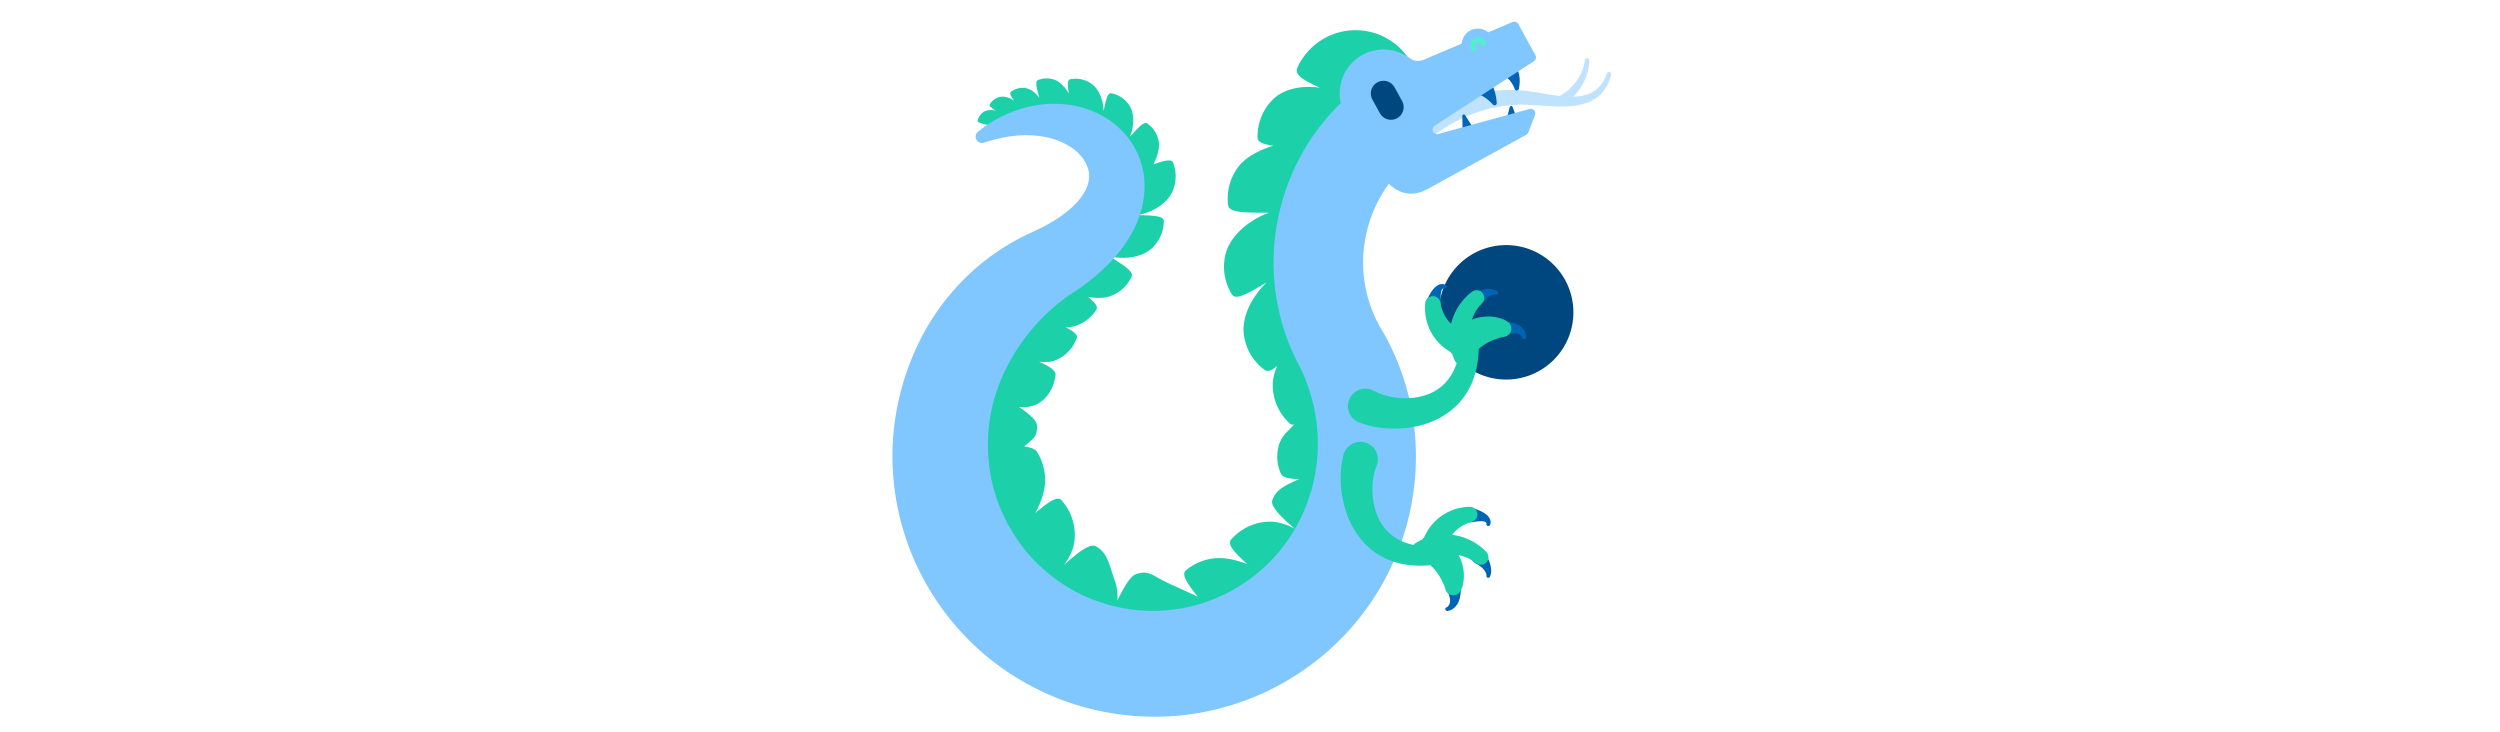 <svg id="th_fir_u1F409-dragonside" width="100%" height="100%" xmlns="http://www.w3.org/2000/svg" version="1.1" xmlns:xlink="http://www.w3.org/1999/xlink" xmlns:svgjs="http://svgjs.com/svgjs" preserveAspectRatio="xMidYMid meet" viewBox="0 0 512 512" style="height:150px" data-uid="fir_u1F409-dragonside" data-keyword="u1F409-dragonside" data-complex="true" data-coll="fir" data-c="{&quot;c4f0f2&quot;:[&quot;fir_u1F409-dragonside_l_0&quot;],&quot;ff473e&quot;:[&quot;fir_u1F409-dragonside_l_1&quot;],&quot;ccc9c4&quot;:[&quot;fir_u1F409-dragonside_l_2&quot;],&quot;007f67&quot;:[&quot;fir_u1F409-dragonside_l_3&quot;,&quot;fir_u1F409-dragonside_l_5&quot;],&quot;009e83&quot;:[&quot;fir_u1F409-dragonside_l_4&quot;],&quot;ffd469&quot;:[&quot;fir_u1F409-dragonside_l_6&quot;],&quot;2b3b47&quot;:[&quot;fir_u1F409-dragonside_l_7&quot;]}" data-colors="[&quot;#c4f0f2&quot;,&quot;#ff473e&quot;,&quot;#ccc9c4&quot;,&quot;#007f67&quot;,&quot;#009e83&quot;,&quot;#ffd469&quot;,&quot;#2b3b47&quot;]"><defs id="SvgjsDefs6130"></defs><path id="fir_u1F409-dragonside_l_0" d="M435.077 171.333A47 47 0 0 1 482.077 218.333A47 47 0 0 1 435.077 265.333A47 47 0 0 1 388.077 218.333A47 47 0 0 1 435.077 171.333Z " fill="#00467f" data-topath-type="circle" data-topath-id="SvgjsCircle6131" class="c4f0f2"></path><path id="fir_u1F409-dragonside_l_1" d="M507.515 50.35A1.522 1.522 0 0 0 505.56 51.252L505.538 51.311L505.375 51.754C505.264 52.045 505.119 52.485 504.882 53.035A27.501 27.501 0 0 1 502.537 57.589C501.357 59.415 499.688 61.465 497.309 63.175C494.952 64.908 491.869 66.23 488.257 66.932C486.312 67.316 484.218 67.517 482.015 67.576C482.554 67.017 483.088 66.427 483.649 65.828C484.345 64.948 485.13 64.103 485.794 63.13L486.822 61.69C487.165 61.208 487.453 60.681 487.77 60.178C488.073 59.665 488.403 59.172 488.678 58.647L489.475 57.069C490.037 56.045 490.418 54.952 490.838 53.926C491.288 52.912 491.533 51.859 491.833 50.892C491.969 50.404 492.13 49.938 492.231 49.473L492.491 48.12C492.642 47.252 492.838 46.469 492.904 45.758L493.065 43.92L493.201 42.326A1.525 1.525 0 0 0 491.981 40.708A1.518 1.518 0 0 0 490.199 41.905L490.168 42.064L489.885 43.505L489.565 45.151C489.44 45.784 489.18 46.473 488.965 47.234L488.608 48.414C488.474 48.818 488.282 49.218 488.116 49.638C487.755 50.468 487.452 51.368 486.952 52.221C486.482 53.085 486.059 54.002 485.463 54.847L484.624 56.149C484.337 56.58 483.996 56.981 483.687 57.399C483.363 57.807 483.072 58.236 482.726 58.624L481.697 59.779C481.04 60.56 480.264 61.221 479.592 61.917C478.85 62.551 478.172 63.2 477.46 63.737A32.153 32.153 0 0 1 475.455 65.234A31.586 31.586 0 0 1 472.49 67.093C469.167 66.724 465.706 66.183 462.114 65.576C457.174 64.758 452.047 63.77 446.419 63.23A106.57 106.57 0 0 0 429.573 63.224C423.935 63.672 418.301 64.517 412.857 65.82C407.411 67.112 402.125 68.756 397.16 70.726C387.202 74.628 378.484 79.608 371.449 84.43A143.849 143.849 0 0 0 362.108 91.375C359.42 93.557 357.125 95.524 355.293 97.201C354.373 98.019 353.542 98.807 352.82 99.488L351.823 100.429L351.068 101.162L349.685 102.506A9.206 9.206 0 0 0 350.05 116.049C353.883 119.39 359.699 118.993 363.04 115.16L364.308 113.706L364.999 112.913L365.774 112.053C366.33 111.435 366.962 110.723 367.733 109.915C369.234 108.289 371.121 106.383 373.341 104.25A126.653 126.653 0 0 1 381.088 97.423C386.947 92.646 394.255 87.627 402.735 83.462C406.964 81.361 411.498 79.529 416.219 77.984C420.939 76.428 425.874 75.265 430.882 74.443C435.873 73.606 441.025 73.242 445.985 73.164C450.907 73.14 456.083 73.593 461.128 73.929C466.187 74.277 471.184 74.547 475.998 74.407C480.805 74.269 485.454 73.719 489.649 72.45C493.839 71.201 497.524 69.181 500.212 66.751C502.933 64.344 504.666 61.687 505.811 59.459A30.976 30.976 0 0 0 507.935 54.098C508.134 53.469 508.244 52.979 508.333 52.652L508.462 52.155A1.527 1.527 0 0 0 507.515 50.35Z " data-color-original="#ff473e" fill="#bfe2ff" class="ff473e"></path><path id="fir_u1F409-dragonside_l_2" d="M380.259 208.526L381.282 206.501L381.893 205.422C382.118 205.046 382.322 204.632 382.599 204.247L383.415 203.046L384.38 201.847C384.722 201.454 385.12 201.078 385.481 200.71C385.909 200.363 386.292 200.012 386.752 199.724L387.432 199.312C387.664 199.187 387.92 199.089 388.153 198.987C388.381 198.879 388.633 198.809 388.879 198.749C389.123 198.688 389.349 198.62 389.593 198.605A5.577 5.577 0 0 1 390.892 198.589C391.281 198.651 391.613 198.725 391.882 198.825A3.97 3.97 0 0 1 392.783 199.263A1.296 1.296 0 0 1 391.418 201.466C391.412 201.464 391.456 201.513 391.382 201.524C391.338 201.547 391.231 201.572 391.12 201.624A2.164 2.164 0 0 0 390.734 201.84A2.124 2.124 0 0 0 390.347 202.242C390.291 202.304 390.23 202.417 390.177 202.508A2.048 2.048 0 0 0 390.023 202.813C389.973 202.933 389.929 203.026 389.884 203.15L389.756 203.55C389.676 203.805 389.604 204.16 389.54 204.44C389.483 204.805 389.425 205.116 389.385 205.475L389.291 206.57L389.259 207.696C389.236 208.046 389.289 208.396 389.303 208.708L389.368 209.572L389.394 211.995A5.147 5.147 0 1 1 379.1 212.103A5.13 5.13 0 0 1 379.641 209.748L380.259 208.526ZM411.53 205.111A5.14 5.14 0 1 0 417.468 213.158L417.904 212.642L418.405 212.05C418.595 211.823 418.845 211.54 418.963 211.355L419.475 210.645C419.651 210.38 419.921 210.129 420.165 209.846C420.42 209.555 420.687 209.283 420.967 209.02C421.249 208.739 421.541 208.467 421.84 208.224C422.144 207.956 422.451 207.72 422.765 207.499C423.084 207.253 423.393 207.078 423.716 206.875C424.344 206.517 424.985 206.212 425.538 206.044C425.823 205.943 426.076 205.89 426.312 205.834C426.544 205.787 426.748 205.754 426.911 205.737L427.27 205.7C427.36 205.7 427.342 205.664 427.342 205.664A1.296 1.296 0 1 0 428.748 203.486L428.51 203.332A5.833 5.833 0 0 0 427.975 203.039A8.258 8.258 0 0 0 427.164 202.693C426.851 202.586 426.492 202.459 426.102 202.374C425.317 202.167 424.399 202.063 423.414 202.022C422.928 202.024 422.413 202.004 421.91 202.055C421.399 202.084 420.883 202.133 420.379 202.219C419.865 202.283 419.364 202.381 418.877 202.496C418.382 202.597 417.902 202.714 417.453 202.855C416.998 202.995 416.555 203.097 416.136 203.26L414.948 203.695C414.559 203.834 414.285 203.956 414.024 204.065L413.353 204.347L412.768 204.593L411.53 205.111ZM433.914 224.497A5.083 5.083 0 1 0 434.337 234.441L435.073 234.254L435.918 234.04C436.21 233.961 436.704 233.853 436.882 233.779L437.723 233.493C438.03 233.365 438.393 233.331 438.772 233.25L439.365 233.138L439.931 233.079L440.533 233.019C440.727 233.008 440.904 233.016 441.101 233.013C441.29 233.016 441.505 233.004 441.69 233.02L442.243 233.08C442.647 233.106 442.941 233.222 443.324 233.299C443.631 233.422 444 233.527 444.273 233.697C444.587 233.845 444.832 234.037 445.091 234.22C445.56 234.607 445.912 235.026 446.127 235.337L446.351 235.688C446.401 235.783 446.419 235.757 446.421 235.767A1.296 1.296 0 0 0 449.013 235.801L449.018 235.507A7.92 7.92 0 0 0 448.983 234.831A9.18 9.18 0 0 0 448.434 232.603C448.242 232.171 448.041 231.69 447.744 231.233C447.482 230.746 447.107 230.316 446.742 229.839C446.328 229.432 445.923 228.94 445.432 228.584C444.956 228.192 444.457 227.813 443.925 227.515C443.662 227.358 443.4 227.186 443.132 227.043L442.323 226.66L441.517 226.29L440.721 226.009C440.193 225.833 439.694 225.627 439.179 225.52L437.741 225.173C437.265 225.051 436.959 225.023 436.629 224.96L435.812 224.821L435.1 224.7L433.914 224.497ZM405.683 100.303A5.626 5.626 0 0 0 415.151 94.227L406.345 80.507A1.051 1.051 0 0 0 404.409 81.1L404.794 97.399C404.82 98.388 405.109 99.408 405.683 100.303ZM434.137 92.542A5.676 5.676 0 0 0 444.76 88.543L439.573 74.767A1.06 1.06 0 0 0 437.552 74.881L433.946 89.153A5.635 5.635 0 0 0 434.137 92.542ZM412.126 50.402A8.29 8.29 0 0 0 413.448 66.93L413.481 66.927L414.307 66.861L414.742 66.826L414.863 66.816C414.888 66.811 414.85 66.796 414.846 66.786A0.74 0.74 0 0 1 414.64 66.354C414.641 66.333 414.625 66.296 414.643 66.286L414.716 66.274C414.917 66.254 415.147 66.168 415.443 66.181C415.742 66.234 416.08 66.218 416.457 66.341C416.83 66.468 417.245 66.55 417.663 66.765C418.086 66.949 418.531 67.151 418.966 67.416C419.413 67.654 419.851 67.94 420.286 68.235C420.731 68.516 421.139 68.849 421.557 69.154A33.06 33.06 0 0 1 423.752 71.019A36.805 36.805 0 0 1 425.239 72.474L425.773 73.032L425.889 73.154A1.52 1.52 0 0 0 428.495 71.964L428.417 71.08A39.878 39.878 0 0 0 428.135 68.804A39.27 39.27 0 0 0 427.505 65.561C427.347 64.967 427.209 64.339 427 63.707A23.225 23.225 0 0 0 426.335 61.767A19.463 19.463 0 0 0 425.477 59.795C425.189 59.136 424.767 58.49 424.393 57.854C424.017 57.219 423.5 56.609 423.058 56.025C422.578 55.445 421.993 54.908 421.484 54.413C421.285 54.183 420.788 53.88 420.438 53.643A20.424 20.424 0 0 0 418.797 52.683L418.561 52.559L418.46 52.491L418.097 52.247L417.408 51.784A8.265 8.265 0 0 0 412.126 50.402ZM431.458 38.785A8.157 8.157 0 0 0 419.977 47.328A8.157 8.157 0 0 0 429.184 54.274L430.149 54.139L431.257 53.984C431.408 53.968 431.373 53.957 431.39 53.941L431.428 53.887L431.545 53.732C431.605 53.686 431.639 53.561 431.764 53.55L432.165 53.497C432.308 53.481 432.479 53.437 432.64 53.436L433.131 53.481C433.506 53.47 433.855 53.621 434.268 53.744C434.692 53.854 435.061 54.146 435.516 54.361C435.9 54.677 436.361 54.954 436.74 55.349C437.133 55.728 437.534 56.123 437.872 56.569C438.244 56.991 438.547 57.455 438.855 57.897C439.157 58.342 439.408 58.793 439.655 59.211C439.873 59.636 440.1 60.032 440.259 60.393C440.43 60.753 440.575 61.072 440.682 61.336L441.01 62.141L441.102 62.367A1.487 1.487 0 0 0 443.934 62.092L443.994 61.798L444.14 61.031C444.202 60.701 444.261 60.303 444.32 59.842C444.392 59.378 444.422 58.858 444.477 58.277C444.502 57.699 444.543 57.064 444.531 56.383C444.513 55.703 444.507 54.972 444.408 54.207C444.349 53.438 444.2 52.637 444.021 51.804C443.865 50.97 443.544 50.122 443.268 49.251C442.872 48.408 442.545 47.51 442.004 46.687C441.475 45.859 440.952 45.013 440.252 44.299C439.92 43.929 439.582 43.567 439.242 43.214C438.89 42.879 438.506 42.593 438.138 42.296A41.664 41.664 0 0 0 437.029 41.455C436.668 41.186 436.169 40.963 435.752 40.74C435.317 40.521 434.889 40.32 434.476 40.137L433.382 39.671L432.366 39.206L431.481 38.8L431.458 38.785ZM411.805 355.146A5.147 5.147 0 1 0 410.702 365.094L413.106 364.788L413.956 364.623C414.264 364.573 414.605 364.48 414.956 364.462L416.078 364.364L417.176 364.331C417.537 364.33 417.852 364.35 418.222 364.365C418.507 364.396 418.869 364.426 419.131 364.476L419.543 364.557C419.672 364.587 419.769 364.62 419.894 364.656C420.027 364.692 420.119 364.731 420.214 364.773C420.311 364.815 420.43 364.863 420.498 364.911C420.679 365.011 420.811 365.125 420.942 365.249C421.044 365.369 421.146 365.498 421.201 365.607C421.265 365.712 421.302 365.815 421.33 365.856C421.35 365.928 421.393 365.879 421.392 365.885A1.296 1.296 0 1 0 423.738 366.987S423.814 366.834 423.867 366.696A3.95 3.95 0 0 0 424.068 366.041C424.137 365.762 424.171 365.425 424.188 365.031A5.558 5.558 0 0 0 424.022 363.743C423.979 363.503 423.885 363.286 423.797 363.05A3.792 3.792 0 0 0 423.476 362.357C423.348 362.137 423.221 361.894 423.07 361.678L422.582 361.051C422.243 360.628 421.85 360.288 421.456 359.903C421.049 359.587 420.63 359.234 420.2 358.94L418.897 358.12L417.61 357.448C417.196 357.217 416.761 357.062 416.361 356.882L415.219 356.4L413.09 355.618L411.805 355.146ZM420.1 386.286A5.139 5.139 0 1 0 412.795 393.115L413.358 393.489L414.004 393.918C414.251 394.081 414.561 394.296 414.759 394.392L415.524 394.819C415.807 394.963 416.088 395.202 416.398 395.412C416.717 395.632 417.018 395.866 417.312 396.113C417.624 396.36 417.928 396.619 418.203 396.888C418.504 397.159 418.774 397.437 419.03 397.723C419.311 398.012 419.521 398.298 419.76 398.595C420.188 399.177 420.565 399.779 420.796 400.309C420.929 400.58 421.012 400.825 421.094 401.054C421.168 401.279 421.224 401.478 421.26 401.638L421.339 401.99C421.349 402.079 421.383 402.057 421.383 402.057A1.296 1.296 0 0 0 423.708 403.202L423.834 402.947C423.902 402.802 423.978 402.622 424.063 402.382C424.149 402.146 424.233 401.862 424.312 401.537C424.382 401.213 424.467 400.843 424.506 400.445C424.621 399.641 424.618 398.717 424.545 397.734C424.486 397.252 424.447 396.737 424.338 396.244A13.945 13.945 0 0 0 423.998 394.742C423.875 394.239 423.719 393.752 423.549 393.282A14.25 14.25 0 0 0 423.028 391.909C422.836 391.473 422.684 391.045 422.473 390.648A476 476 0 0 0 421.903 389.519C421.72 389.148 421.567 388.891 421.429 388.644L421.071 388.01L420.759 387.458L420.1 386.286ZM403.433 410.762A5.083 5.083 0 1 0 393.605 412.332L393.875 413.042L394.185 413.856C394.297 414.137 394.462 414.615 394.556 414.784L394.937 415.586C395.1 415.876 395.176 416.233 395.3 416.6L395.479 417.176L395.603 417.731L395.732 418.322C395.765 418.514 395.778 418.69 395.804 418.885C395.823 419.073 395.859 419.286 395.866 419.47L395.871 420.026C395.892 420.431 395.811 420.736 395.778 421.125C395.691 421.444 395.629 421.823 395.492 422.113C395.381 422.442 395.219 422.708 395.067 422.986A5.71 5.71 0 0 1 394.078 424.145L393.755 424.408C393.667 424.468 393.694 424.484 393.685 424.487A1.295 1.295 0 1 0 393.951 427.065L394.243 427.036A8.36 8.36 0 0 0 394.91 426.924A9.161 9.161 0 0 0 397.059 426.121C397.466 425.88 397.921 425.625 398.34 425.277C398.794 424.96 399.177 424.539 399.609 424.121C399.965 423.663 400.407 423.203 400.704 422.674C401.038 422.156 401.357 421.616 401.592 421.054C401.718 420.775 401.858 420.494 401.969 420.212L402.256 419.364L402.53 418.521L402.717 417.698C402.831 417.153 402.978 416.634 403.024 416.11L403.202 414.641C403.268 414.154 403.261 413.846 403.285 413.512L403.328 412.684L403.366 411.963L403.433 410.762Z " data-color-original="#ccc9c4" fill="#0064b5" class="ccc9c4"></path><path id="fir_u1F409-dragonside_l_3" d="M352.55 352.246C347.646 342.814 336.701 335.382 324.826 331.818L335.723 269.406C330.466 267.454 325.075 267.998 319.71 270.113L314.962 226.102C309.641 226.217 304.103 227.923 298.836 230.725L289.732 185.769A29.271 29.271 0 0 0 285.743 186.595L291.973 146.769A28.551 28.551 0 0 0 289.155 146.233L318.296 104.183C316.736 102.938 314.914 101.908 312.902 101.063L331.679 73.55A34.31 34.31 0 0 0 329.004 71.184L371.939 50.992C363.768 27.713 338.273 15.466 314.994 23.637C303.003 27.846 293.939 36.651 289.085 47.383C286.615 52.844 295.484 56.922 304.781 61.3C292.379 59.535 279.542 61.892 271.809 69.718C264.505 77.109 261 86.829 261.279 96.455C261.368 99.509 265.977 100.973 272.313 101.837C262.158 104.982 253.179 109.931 248.393 115.928C241.912 124.05 239.454 134.086 240.749 143.629C241.531 149.388 256.555 148.495 269.258 148.718C255.133 153.759 242.074 164.972 238.917 177.618C236.4 187.699 238.339 197.849 243.485 205.989C246.392 210.587 257.371 203.353 267.739 197.343C257.285 207.212 250.064 221.612 251.684 233.926C253.039 244.228 258.565 252.959 266.338 258.645C268.569 260.277 271.621 258.722 275.057 255.747C272.967 260.39 271.796 265.186 271.897 269.829C272.122 280.217 276.664 289.498 283.771 295.997C284.626 296.778 285.694 296.965 286.925 296.706A470.618 470.618 0 0 1 281.294 302.482C273.952 309.835 273.513 322.594 277.726 331.254C279.114 334.107 284.137 334.871 290.467 334.809C282.278 338.625 273.876 341.832 271.553 349.822C270.263 354.258 278.427 362.018 287.34 369.711C281.227 366.31 274.692 364.38 268.499 364.693C258.121 365.218 248.975 370.025 242.685 377.317C239.667 380.816 246.511 387.402 254.013 394.313C248.651 392.242 243.312 390.858 238.571 390.352C228.239 389.25 218.454 392.57 211.102 398.79C207.613 401.742 213.182 409.184 219.429 417.084C210.395 412.834 202.239 409.291 197.258 406.889C187.899 402.376 184.949 398.151 175.933 401.536C172.3 402.9 167.709 410.64 163.313 419.732C163.63 415.035 163.133 410.494 161.642 406.437C158.057 396.684 156.615 385.577 147.783 381.737C143.546 379.895 134.813 387.008 126.052 394.873C130.201 389.24 132.945 383.003 133.42 376.821C134.216 366.461 130.608 356.778 124.173 349.613C121.086 346.175 113.684 352.129 105.877 358.693C108.611 353.637 110.662 348.516 111.765 343.878C114.169 333.769 112.117 323.642 106.88 315.56C105.745 313.808 102.549 312.721 98.19 312.055C104.177 306.62 107.205 306.081 107.161 297.842C107.14 293.89 101.297 289.099 94.515 284.469C99.474 284.935 104.063 284.282 107.699 282.219C114.743 278.221 118.958 270.839 120.029 262.223C120.455 258.793 115.134 255.785 108.492 252.813C112.893 253.498 117.224 253.154 120.998 251.44C127.8 248.35 132.649 242.72 134.932 236.182C135.764 233.799 132.046 231.294 127.016 228.748C128.698 228.819 130.364 228.693 131.985 228.325C139.27 226.668 145.153 222.13 148.706 216.186C149.974 214.065 146.996 210.952 142.729 207.532C148.433 208.567 153.849 208.561 157.945 207.16C165.014 204.742 170.385 199.607 173.289 193.321C175.042 189.527 165.587 184.26 157.972 179.214C168.485 181.619 180.737 179.869 187.54 173.422C192.963 168.283 195.712 161.38 195.739 154.455C195.754 150.543 186.301 150.685 177.691 150.321C187.844 148.379 197.79 142.44 201.568 134.348C204.729 127.578 204.755 120.148 202.24 113.696C201.085 110.733 195.089 112.559 188.511 114.859C191.347 109.355 192.927 103.466 192.229 99.091A19.19 19.19 0 0 0 184.154 86.283C181.634 84.543 176.649 90.712 172.054 95.58C175.104 88.29 175.372 79.225 171.567 73.507A19.188 19.188 0 0 0 158.897 65.217C156.074 64.717 154.995 71.56 153.656 77.731C153.523 70.157 150.477 62.234 145.107 58.494A19.19 19.19 0 0 0 130.279 55.428C128.01 55.888 128.557 60.39 129.387 65.387C126.83 61.112 123.51 57.548 120.233 56.124A15.93 15.93 0 0 0 107.664 56.055C105.365 57.023 107.336 63.055 108.691 68.373C106.182 64.846 102.611 62.096 98.943 61.563A13.297 13.297 0 0 0 88.805 64.257C87.585 65.212 89.159 67.687 91.127 70.413C88.028 68.248 84.217 67.051 81.065 67.792A11.022 11.022 0 0 0 74.066 72.951C73.356 74.159 75.765 75.754 78.381 77.408C75.433 76.648 72.288 76.766 70.051 78.106A9.609 9.609 0 0 0 65.603 84.245C65.075 86.578 74.861 86.974 76.186 89.188L85.697 82.268A7.77 7.77 0 0 0 85.233 81.599L95.809 78.089C95.854 78.349 95.864 78.59 95.832 78.811L112.083 79.707C112.219 78.772 112.22 77.795 112.109 76.801L133.165 84.302C133.59 83.323 133.838 82.218 133.938 81.028L150.357 90.402C150.761 89.822 151.123 89.203 151.451 88.555L164.75 105.116C165.165 104.84 165.566 104.532 165.959 104.209L169.871 121.243L159.882 148.833C160.755 149.241 161.672 149.584 162.62 149.874L143.445 171.611C143.913 172.105 144.421 172.572 144.946 173.025L111.021 187.253C111.923 189.89 113.709 192.419 116.095 194.755L97.167 202.854C98.308 207.869 101.244 212.931 105.183 217.237L81.764 233.501C83.67 237.696 86.993 241.638 91.061 244.876C88.288 243.292 86.122 241.635 85.112 239.856L56.974 260.407C60.282 266.235 65.485 271.448 71.455 275.535L40.789 311.466C43.375 314.145 46.668 316.328 50.376 318.016L65.997 387.111C72.638 388.69 79.489 386.489 85.83 382.135L86.265 416.101C93.045 416.622 100.435 414.606 107.314 410.943C106.329 411.579 105.431 412.072 104.658 412.356L135.096 461.769C140.35 459.838 145.265 456.171 149.48 451.482L267.077 457.747C270.499 450.651 263.371 442.677 252.328 435.071L287.26 430.257C287.984 423.469 284.931 416.953 279.808 411.215L313.444 406.474C313.1 399.682 310.163 392.608 305.657 386.249C306.414 387.146 307.016 387.974 307.396 388.705L352.55 352.246Z " data-color-original="#007f67" fill="#1cd1aa" class="007f67"></path><path id="fir_u1F409-dragonside_l_4" d="M451.376 76.206L387.648 93.653C384.137 94.614 382.016 89.888 385.068 87.904L454.466 42.784A3.189 3.189 0 0 0 455.522 38.574L443.549 16.802A3.188 3.188 0 0 0 439.51 15.403L422.502 22.621C419.039 19.741 414.038 19.099 409.853 21.401C406.38 23.311 404.318 26.781 404.044 30.459A28388.516 28388.516 0 0 0 377.317 41.824A9.773 9.773 0 0 1 367.655 40.661C357.364 33.032 342.766 32.245 331.326 40.469C321.292 47.683 316.787 60.34 319.431 72.085C300.355 90.606 286.314 113.844 278.698 140.069C267.17 179.764 271.739 221.564 291.55 257.823L291.564 257.855L292.657 260.195C292.825 260.562 293.066 261.056 293.235 261.449L293.679 262.559L294.211 263.862L294.878 265.575A112.164 112.164 0 0 1 298.029 274.576C299.134 278.148 300.26 282.289 301.153 286.985C302.083 291.67 302.84 296.899 303.186 302.614C303.34 305.472 303.458 308.443 303.431 311.525C303.394 314.607 303.232 317.795 302.925 321.071C302.29 327.62 301.178 334.545 299.208 341.632C297.234 348.71 294.568 355.978 290.987 363.148A118.321 118.321 0 0 1 277.588 384.074C272.248 390.785 265.883 396.986 258.762 402.617A114.789 114.789 0 0 1 247.381 410.459C245.355 411.653 243.349 412.819 241.186 413.923L240.145 414.469L239.624 414.742L239.273 414.909L237.927 415.558C237.518 415.768 236.957 416.02 236.412 416.269L234.789 417.024C226.084 420.946 216.75 423.866 207.005 425.462C202.137 426.275 197.172 426.748 192.157 426.97C187.139 427.14 182.064 427.019 176.987 426.505C166.829 425.509 156.669 423.088 146.893 419.401A112.772 112.772 0 0 1 119.344 404.198A113.42 113.42 0 0 1 96.698 381.844A123.803 123.803 0 0 1 92.057 375.266A130.256 130.256 0 0 1 89.904 371.847L88.867 370.109L88.737 369.892C89.118 370.604 88.751 369.924 88.794 370.008L88.474 369.433L87.835 368.283A119.085 119.085 0 0 1 80.883 353.803C76.905 343.825 74.392 333.301 73.364 322.654C72.358 312.011 72.664 301.232 74.509 290.762A118.677 118.677 0 0 1 84.004 260.724C92.793 241.804 105.744 225.517 121.122 212.789A171.778 171.778 0 0 1 126.999 208.169L128.5 207.063L128.875 206.786C129.091 206.655 128.656 206.884 129.407 206.457L129.64 206.305L130.569 205.696L132.423 204.482L133.347 203.876L134.45 203.128C135.945 202.098 137.502 201.06 138.907 200.036C140.288 199.01 141.663 198.008 143.02 196.968L147.043 193.76A242.265 242.265 0 0 0 150.955 190.389C156.087 185.78 160.951 180.763 165.286 175.173C169.625 169.598 173.506 163.503 176.444 156.75C177.946 153.421 179.173 149.882 180.146 146.293C181.116 142.692 181.734 138.951 182.081 135.217A59.796 59.796 0 0 0 181.942 123.972C181.529 120.259 180.729 116.637 179.654 113.181C178.568 109.722 177.096 106.476 175.456 103.442C173.797 100.411 171.871 97.655 169.833 95.118C165.678 90.113 161.022 86.073 156.182 83.024A64.018 64.018 0 0 0 141.648 76.111C136.855 74.497 132.159 73.567 127.699 73.054A77.695 77.695 0 0 0 115.015 72.655C111.031 72.876 107.318 73.43 103.869 74.09C96.97 75.446 91.17 77.53 86.356 79.61C81.548 81.739 77.711 83.893 74.719 85.781L72.617 87.116L70.829 88.344A52.474 52.474 0 0 0 68.112 90.325L65.947 91.981A4.436 4.436 0 0 0 69.96 99.742L70.178 99.674L72.578 98.928A50.831 50.831 0 0 1 75.517 98.082L77.392 97.554L79.552 97.033C82.604 96.321 86.35 95.507 90.736 95.044C95.094 94.487 100.101 94.362 105.458 94.732C110.81 95.161 116.555 96.271 122.106 98.418C127.607 100.612 133.026 103.762 136.954 108.076C140.958 112.308 143.318 117.403 143.51 122.204C143.746 127.006 142.188 131.833 138.454 137.186C134.747 142.49 128.735 147.967 121.228 152.866L118.338 154.683L115.321 156.459L112.176 158.178C111.137 158.732 110.173 159.172 109.174 159.684L105.41 161.534L104.412 162.022L104.162 162.144C104.753 161.809 104.156 162.129 104.211 162.089L103.619 162.36L101.243 163.45C99.654 164.178 98.088 164.972 96.503 165.752C94.942 166.573 93.37 167.397 91.81 168.258C85.567 171.702 79.452 175.654 73.52 180.057C70.586 182.295 67.648 184.591 64.815 187.049C61.971 189.496 59.212 192.08 56.493 194.743A165.49 165.49 0 0 0 28.408 231.972A182.429 182.429 0 0 0 10.974 277.25C7.172 293.292 5.418 310.132 6.237 327.086C7.031 344.03 10.221 361.076 15.812 377.4C18.628 385.556 21.925 393.536 25.933 401.305L26.532 402.476L26.832 403.062L27.396 404.113L28.954 406.956A199.157 199.157 0 0 0 32.213 412.571A194.115 194.115 0 0 0 39.33 423.471C49.353 437.678 61.439 450.531 75.074 461.353A185.46 185.46 0 0 0 119.814 487.426C135.738 493.963 152.485 498.092 169.284 499.918C186.081 501.735 202.969 501.324 219.206 498.543C235.455 495.839 251.041 490.94 265.424 484.405L268.097 483.141C268.982 482.719 269.853 482.307 270.846 481.796L273.72 480.329L274.422 479.966L274.939 479.685L275.973 479.124C279.362 477.319 282.731 475.325 286.004 473.314A188.227 188.227 0 0 0 304.632 460.075C310.509 455.366 315.976 450.309 321.047 445.037A180.31 180.31 0 0 0 335.077 428.644A185.285 185.285 0 0 0 346.715 411.378A186.426 186.426 0 0 0 355.907 393.606C366.713 369.772 371.24 345.884 371.896 324.843A176.89 176.89 0 0 0 365.33 270.983C361.207 256.495 356.228 245.77 352.578 238.686L351.267 236.192L349.982 233.861L348.873 231.873L348.113 230.602L346.778 228.391C346.709 228.278 346.634 228.169 346.564 228.057L346.59 228.043C334.657 206.343 331.89 181.296 338.796 157.515C341.88 146.897 346.738 137.107 353.091 128.451C360.29 135.299 369.124 138.214 380.516 131.949L449.093 94.239A3.181 3.181 0 0 0 450.534 92.585L455.195 80.415C456.13 77.983 453.895 75.517 451.376 76.206Z " data-color-original="#009e83" fill="#80c6ff" class="009e83"></path><path id="fir_u1F409-dragonside_l_5" d="M421.148 393.215A5.336 5.336 0 0 1 414.16 393.755L412.687 392.659C412.467 392.506 412.161 392.243 411.943 392.13L411.203 391.693L410.369 391.186L409.3 390.64C408.576 390.226 407.723 389.908 406.85 389.531C406.421 389.324 405.938 389.211 405.469 389.042C404.992 388.895 404.523 388.693 404.013 388.592L402.489 388.211C402.298 388.171 402.103 388.139 401.909 388.107C402.146 388.576 402.371 389.05 402.595 389.521C402.965 390.298 403.319 391.074 403.58 391.887C403.856 392.691 404.145 393.478 404.381 394.269L404.936 396.654C405.14 397.423 405.194 398.222 405.297 398.979C405.374 399.744 405.509 400.471 405.493 401.208C405.528 402.666 405.54 404.021 405.376 405.272C405.316 405.895 405.232 406.488 405.162 407.046C405.064 407.65 404.937 408.231 404.822 408.761A30.155 30.155 0 0 1 404.473 410.232C404.419 410.478 404.349 410.619 404.286 410.775L404.094 411.214L403.509 412.504L403.281 412.959A5.772 5.772 0 0 1 392.642 412.183L392.482 411.7L392.09 410.339L391.964 409.876C391.923 409.716 391.887 409.527 391.817 409.428A18.108 18.108 0 0 1 391.44 408.665L390.575 406.809C390.295 406.096 389.858 405.368 389.492 404.612C389.072 403.868 388.651 403.101 388.165 402.353L387.437 401.227L386.639 400.13C386.4 399.753 386.072 399.421 385.802 399.062C385.519 398.71 385.269 398.342 384.937 398.026C384.62 397.702 384.353 397.349 384.058 397.019C383.734 396.709 383.414 396.403 383.113 396.089C382.838 395.754 382.47 395.499 382.167 395.201L382.09 395.128A168 168 0 0 1 379.183 395.33A71.874 71.874 0 0 1 373.598 395.416C371.418 395.314 368.96 395.243 366.259 394.851C363.562 394.519 360.638 393.888 357.583 393.011C354.555 392.036 351.36 390.864 348.278 389.137C345.186 387.459 342.119 385.413 339.361 382.942A53.36 53.36 0 0 1 331.829 374.742A60.737 60.737 0 0 1 326.229 365.334C324.661 362.106 323.442 358.817 322.487 355.591C321.526 352.365 320.805 349.2 320.341 346.169A72.612 72.612 0 0 1 319.461 337.573C319.317 334.895 319.39 332.419 319.484 330.221C319.571 329.118 319.634 328.087 319.733 327.13C319.85 326.164 319.942 325.305 320.06 324.478L320.446 322.185C320.505 321.825 320.557 321.603 320.605 321.376L320.735 320.762L320.974 319.637L321.214 318.51C322.615 311.913 329.099 307.701 335.696 309.103S346.505 316.988 345.103 323.585C345.004 324.052 344.855 324.573 344.707 325.015L344.331 326.109L343.923 327.289A21.8 21.8 0 0 1 343.563 328.214C343.422 328.634 343.272 329.223 343.096 329.8C342.934 330.4 342.792 331.075 342.613 331.788C342.331 333.247 342.008 334.93 341.832 336.826C341.618 338.717 341.521 340.807 341.547 343.025C341.575 345.245 341.786 347.581 342.151 349.965C342.511 352.352 343.048 354.787 343.819 357.152A42.73 42.73 0 0 0 346.697 364.052A34.815 34.815 0 0 0 350.891 370.072C352.46 371.928 354.273 373.501 356.178 374.89C358.062 376.32 360.147 377.379 362.187 378.351C364.27 379.231 366.341 379.974 368.351 380.465C369.015 380.647 369.666 380.793 370.309 380.926A8.292 8.292 0 0 1 371.74 379.639C371.998 379.458 372.305 379.271 372.575 379.123L374.68 377.988L375.789 377.405C375.971 377.318 376.167 377.233 376.367 377.147A8.282 8.282 0 0 1 377.642 375.775C377.885 375.194 378.148 374.607 378.471 374.012C378.796 373.386 379.103 372.737 379.473 372.097L380.669 370.171C381.057 369.512 381.548 368.895 382.019 368.261C382.504 367.636 382.953 366.979 383.511 366.393L385.14 364.599L386.92 362.939C387.5 362.375 388.16 361.903 388.793 361.412C389.428 360.922 390.066 360.449 390.743 360.044C391.412 359.63 392.056 359.195 392.726 358.828L394.726 357.793C395.375 357.444 396.059 357.208 396.701 356.925C397.35 356.658 397.978 356.383 398.614 356.195C399.87 355.768 401.063 355.413 402.183 355.189C402.743 355.065 403.262 354.94 403.782 354.839L405.328 354.6L406.678 354.407C407.07 354.361 407.341 354.364 407.634 354.347L409.398 354.271A5.376 5.376 0 0 1 411.187 364.787L409.497 365.298C409.242 365.382 408.9 365.464 408.636 365.565L407.876 365.894L407.022 366.249L406.014 366.746C405.297 367.062 404.584 367.513 403.827 367.947C403.438 368.147 403.081 368.42 402.708 368.677C402.344 368.948 401.938 369.168 401.591 369.481L400.508 370.375C400.151 370.682 399.832 371.038 399.487 371.362C399.134 371.677 398.828 372.044 398.526 372.41C398.229 372.781 397.878 373.093 397.622 373.495L397.33 373.89L398.784 374.084C399.601 374.171 400.393 374.399 401.189 374.556C401.984 374.723 402.769 374.903 403.528 375.153C404.29 375.389 405.049 375.602 405.781 375.86L407.915 376.696C408.619 376.951 409.269 377.309 409.92 377.612C410.561 377.938 411.207 378.207 411.789 378.569C412.969 379.257 414.086 379.88 415.042 380.585L416.429 381.552L417.707 382.57L418.813 383.479C419.174 383.769 419.327 383.966 419.56 384.181L420.874 385.473L421.081 385.677A5.324 5.324 0 0 1 421.148 393.215ZM436.078 224.902L435.653 224.622L434.439 223.891L434.025 223.65C433.878 223.569 433.746 223.483 433.507 223.401C433.076 223.231 432.602 223.059 432.086 222.884C431.572 222.708 431.011 222.515 430.422 222.348C429.876 222.214 429.297 222.062 428.685 221.931C427.461 221.624 426.113 221.479 424.661 221.345C423.931 221.244 423.193 221.294 422.424 221.282C421.66 221.297 420.86 221.257 420.072 221.372L417.639 221.647C416.826 221.79 416.011 221.986 415.18 222.167C414.342 222.332 413.53 222.594 412.716 222.872C412.222 223.04 411.725 223.209 411.232 223.39C411.287 223.201 411.34 223.011 411.403 222.826L411.958 221.356C412.118 220.861 412.373 220.419 412.574 219.962C412.797 219.516 412.964 219.049 413.22 218.647C413.696 217.823 414.11 217.013 414.605 216.341L415.271 215.343L415.871 214.573L416.391 213.889C416.529 213.686 416.825 213.412 417.003 213.212L418.262 211.876A5.334 5.334 0 0 0 411.034 204.064L410.808 204.246L409.373 205.402C409.132 205.609 408.919 205.738 408.589 206.063L407.559 207.057L406.4 208.208L405.279 209.474C404.469 210.342 403.721 211.38 402.901 212.472C402.474 213.008 402.132 213.618 401.734 214.218C401.358 214.829 400.927 215.434 400.592 216.103L399.515 218.126C399.174 218.823 398.875 219.552 398.552 220.282C398.216 221.007 397.946 221.766 397.688 222.536C397.44 223.309 397.122 224.069 396.941 224.871L396.58 226.293L396.222 225.957C395.853 225.656 395.583 225.271 395.249 224.933C394.92 224.591 394.592 224.244 394.319 223.857C394.037 223.477 393.72 223.119 393.456 222.729L392.693 221.549C392.423 221.167 392.251 220.739 392.024 220.346C391.812 219.946 391.582 219.559 391.429 219.15C391.085 218.348 390.719 217.587 390.489 216.839L390.112 215.781L389.858 214.892L389.619 214.099C389.55 213.826 389.508 213.476 389.454 213.213L389.142 211.476A5.374 5.374 0 0 0 378.49 212.037L378.361 213.797C378.344 214.09 378.309 214.359 378.31 214.753L378.346 216.117L378.405 217.681C378.446 218.209 378.509 218.74 378.568 219.31C378.661 220.448 378.876 221.674 379.155 222.971C379.269 223.625 379.469 224.28 379.659 224.956C379.865 225.627 380.021 226.334 380.292 227.018L381.089 229.124C381.376 229.831 381.734 230.522 382.068 231.234C382.391 231.953 382.788 232.641 383.201 233.329C383.616 234.015 384.008 234.725 384.502 235.366L385.945 237.326L387.539 239.152C388.057 239.775 388.657 240.296 389.222 240.85C389.797 241.392 390.354 241.951 390.963 242.412L392.737 243.822C393.33 244.263 393.939 244.644 394.524 245.038A19.15 19.15 0 0 0 396.187 246.076C396.535 246.594 396.942 247.065 397.394 247.49C397.456 247.698 397.518 247.902 397.583 248.094L398.033 249.263L398.917 251.485A9.4 9.4 0 0 0 399.333 252.374A8.356 8.356 0 0 0 400.446 253.945A31.928 31.928 0 0 1 399.762 255.837C399.042 257.776 398.065 259.747 396.949 261.715C395.748 263.628 394.454 265.577 392.816 267.283C391.216 269.014 389.444 270.634 387.419 271.977A34.769 34.769 0 0 1 380.955 275.447A42.743 42.743 0 0 1 373.769 277.508C371.331 278.001 368.85 278.253 366.437 278.334C364.027 278.421 361.682 278.361 359.473 278.131C357.267 277.9 355.202 277.563 353.349 277.131C351.485 276.737 349.851 276.221 348.435 275.773C347.747 275.512 347.093 275.293 346.516 275.063C345.963 274.822 345.395 274.604 344.995 274.416C344.665 274.231 344.372 274.078 344.118 273.951L342.993 273.41L341.95 272.91A13.772 13.772 0 0 0 340.575 272.351C334.184 270.196 327.257 273.63 325.102 280.02C322.947 286.411 326.381 293.338 332.771 295.493L333.863 295.861A903.493 903.493 0 0 0 335.547 296.429C335.768 296.503 335.981 296.58 336.333 296.68L338.566 297.329C339.374 297.542 340.216 297.732 341.162 297.961C342.102 298.17 343.118 298.352 344.204 298.566C346.376 298.913 348.827 299.272 351.504 299.439C354.179 299.644 357.08 299.691 360.144 299.559C363.208 299.448 366.435 299.098 369.751 298.517C373.066 297.941 376.474 297.111 379.861 295.927A60.78 60.78 0 0 0 389.854 291.453A53.321 53.321 0 0 0 398.87 284.92C401.643 282.467 404.03 279.657 406.054 276.779C408.126 273.917 409.66 270.88 410.978 267.985C412.203 265.052 413.168 262.221 413.809 259.581C414.511 256.943 414.865 254.51 415.219 252.356A71.92 71.92 0 0 0 415.779 246.799C415.844 245.625 415.886 244.65 415.915 243.888L415.996 243.82C416.327 243.553 416.623 243.217 416.987 242.983C417.333 242.72 417.674 242.437 418.02 242.152C418.382 241.898 418.764 241.674 419.122 241.396C419.474 241.102 419.869 240.897 420.251 240.656C420.639 240.43 421.007 240.142 421.409 239.948L422.591 239.282L423.794 238.689C424.593 238.294 425.404 237.964 426.192 237.633C426.985 237.357 427.759 237.007 428.499 236.812L430.443 236.167C430.721 236.075 430.989 235.98 431.245 235.881C431.352 235.823 431.544 235.809 431.707 235.787L432.181 235.716L433.579 235.484L434.078 235.381A5.793 5.793 0 0 0 437.735 232.897A5.776 5.776 0 0 0 436.078 224.902Z " data-color-original="#007f67" fill="#1cd1aa" class="007f67"></path><path id="fir_u1F409-dragonside_l_6" d="M345.051 57.584A8.847 8.847 0 0 0 341.564 69.611L346.804 79.141C349.161 83.428 354.542 84.996 358.828 82.639C363.115 80.282 364.664 74.902 362.307 70.615L357.067 61.085C354.706 56.791 349.338 55.227 345.051 57.584Z " data-color-original="#ffd469" fill="#00467f" class="ffd469"></path><path id="fir_u1F409-dragonside_l_7" d="M412.208 35.827A1.805 1.805 0 0 1 410.624 34.891A5.794 5.794 0 0 1 410.132 30.455A5.787 5.787 0 0 1 412.922 26.974A5.79 5.79 0 0 1 417.355 26.485A5.801 5.801 0 0 1 420.834 29.277A1.806 1.806 0 0 1 417.67 31.017A2.206 2.206 0 0 0 416.345 29.952A2.19 2.19 0 0 0 414.662 30.139A2.2 2.2 0 0 0 413.6 31.463A2.206 2.206 0 0 0 413.788 33.153A1.807 1.807 0 0 1 412.208 35.827Z " data-color-original="#2b3b47" fill="#51f0cd" class="2b3b47"></path></svg>
